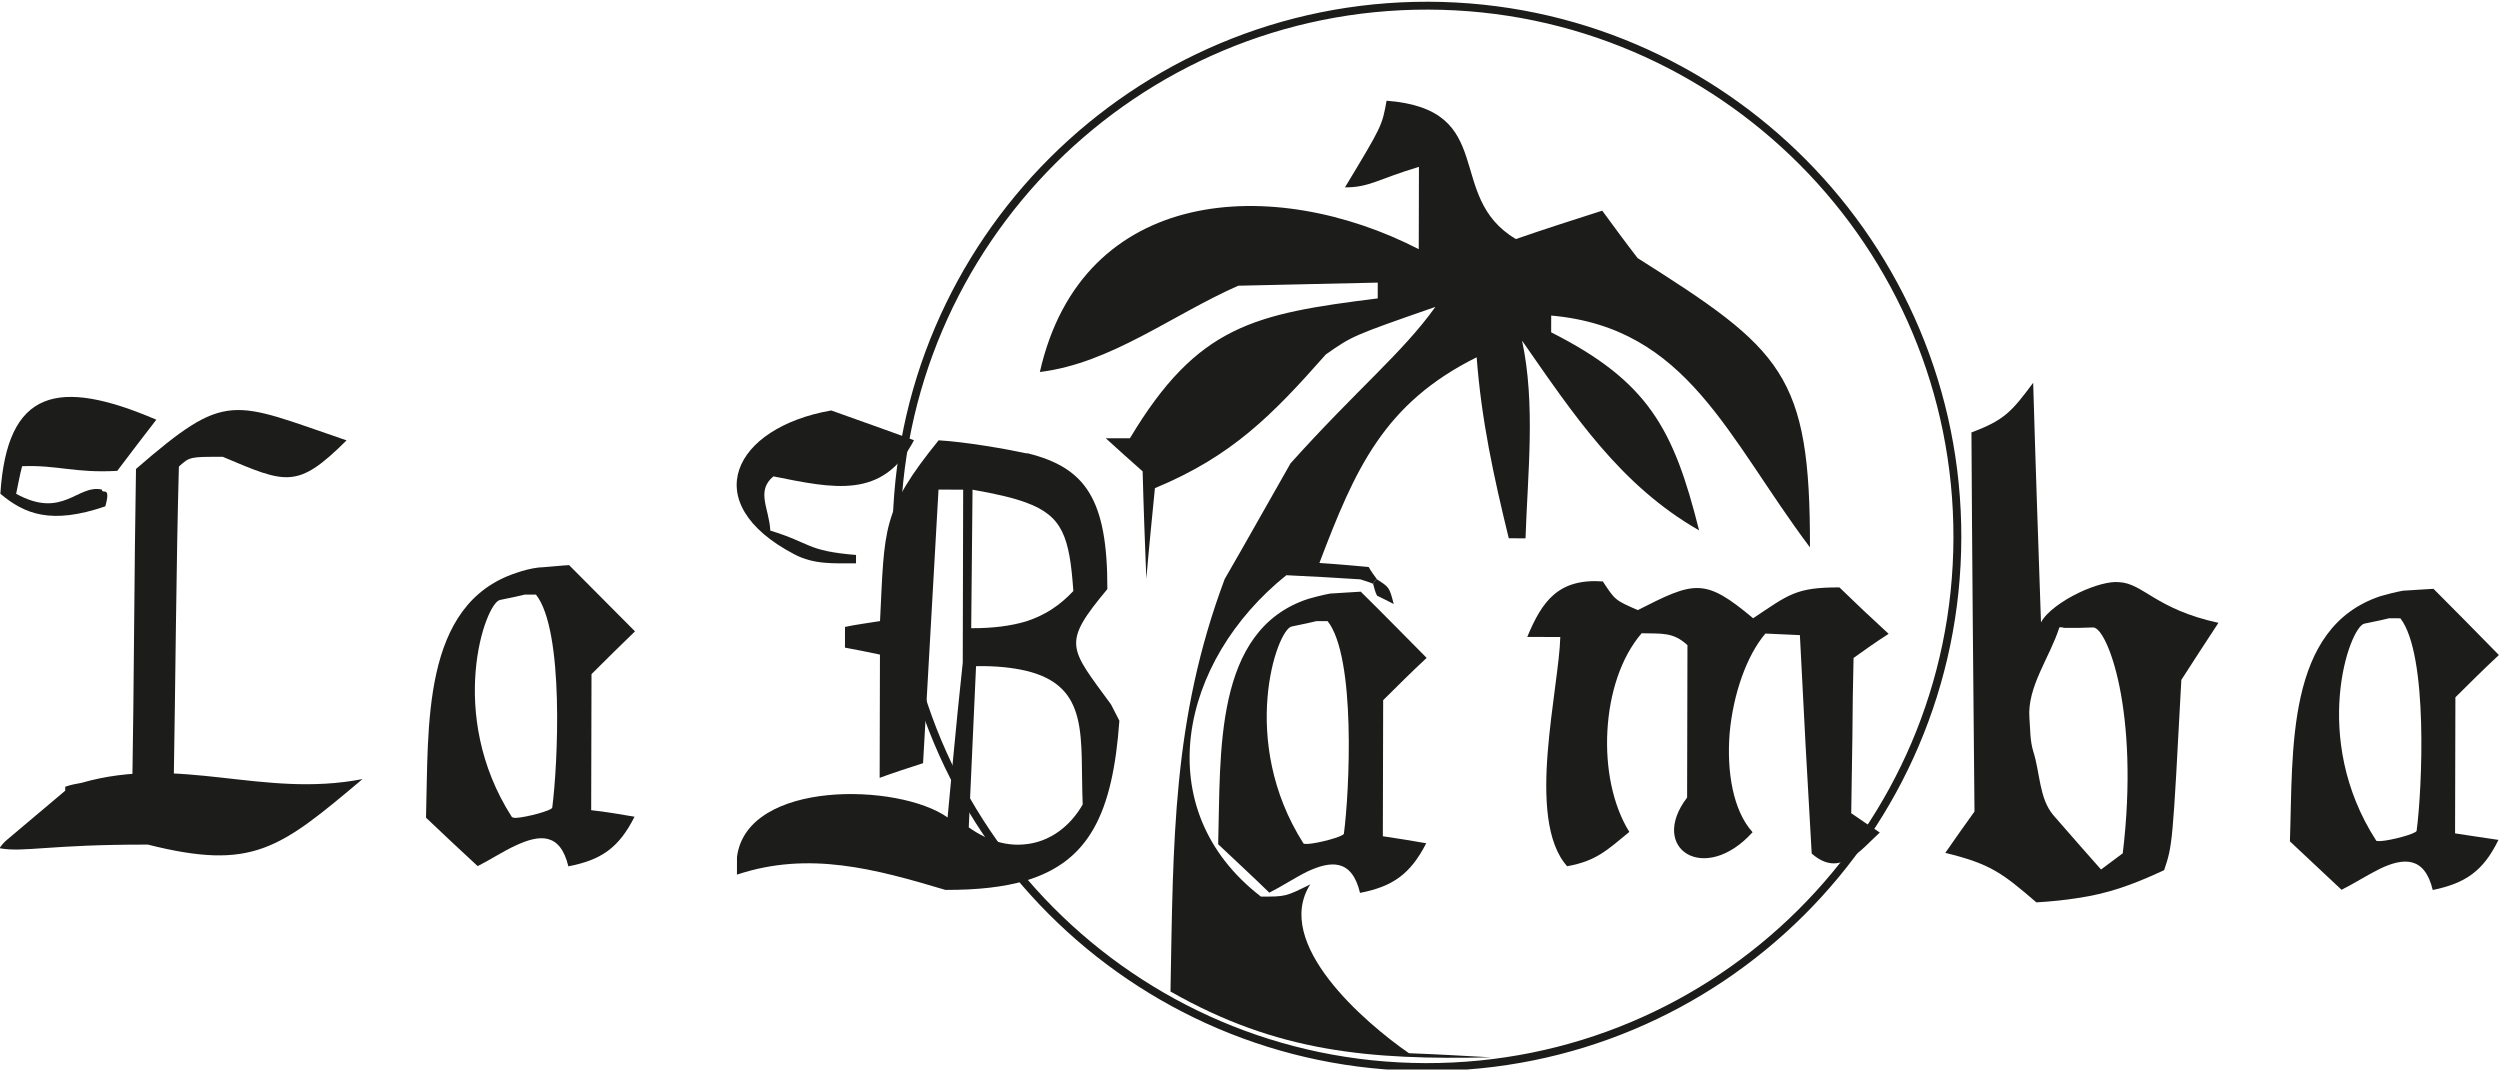 <?xml version="1.0" encoding="UTF-8" standalone="no"?>
<!-- Created with Inkscape (http://www.inkscape.org/) -->

<svg
   version="1.1"
   id="svg2"
   xml:space="preserve"
   width="423.044"
   height="180.983"
   viewBox="0 0 423.044 180.983"
   sodipodi:docname="LaBambaLogo.svg"
   inkscape:version="1.1.2 (0a00cf5339, 2022-02-04)"
   xmlns:inkscape="http://www.inkscape.org/namespaces/inkscape"
   xmlns:sodipodi="http://sodipodi.sourceforge.net/DTD/sodipodi-0.dtd"
   xmlns="http://www.w3.org/2000/svg"
   xmlns:svg="http://www.w3.org/2000/svg"><sodipodi:namedview
     id="namedview109"
     pagecolor="#ffffff"
     bordercolor="#666666"
     borderopacity="1.0"
     inkscape:pageshadow="2"
     inkscape:pageopacity="0.0"
     inkscape:pagecheckerboard="0"
     showgrid="false"
     fit-margin-top="0"
     fit-margin-left="0"
     fit-margin-right="0"
     fit-margin-bottom="0"
     inkscape:zoom="0.55270196"
     inkscape:cx="-390.80737"
     inkscape:cy="-116.69942"
     inkscape:window-width="2560"
     inkscape:window-height="1440"
     inkscape:window-x="1920"
     inkscape:window-y="0"
     inkscape:window-maximized="1"
     inkscape:current-layer="g8" /><defs
     id="defs6"><clipPath
       clipPathUnits="userSpaceOnUse"
       id="clipPath16"><path
         d="M 0,1190.551 H 841.89 V 0 H 0 Z"
         id="path14" /></clipPath></defs><g
     id="g8"
     transform="matrix(1.333,0,0,-1.333,-329.219,1178.938)"><g
       id="g10"><g
         id="g12"
         clip-path="url(#clipPath16)"><g
           id="g18"
           transform="translate(395.563,758.558)"><path
             d="m 0,0 c 0.358,19.022 0.208,34.544 6.884,52.364 2.828,4.874 5.531,9.75 8.358,14.685 8.408,9.368 14.24,14.047 18.384,19.858 C 23.104,83.241 23.104,83.241 19.719,80.87 12.942,73.188 7.797,67.943 -1.975,63.899 -2.36,60.02 -2.744,56.204 -3.066,52.388 c -0.177,4.569 -0.354,9.073 -0.468,13.642 -1.624,1.444 -3.185,2.824 -4.684,4.205 1.002,-0.003 2.065,-0.006 3.067,-0.007 8.608,14.374 15.808,15.795 31.458,17.759 0.002,0.627 0.003,1.316 0.005,2.004 C 20.367,89.88 14.421,89.707 8.6,89.596 0.144,85.86 -7.569,79.746 -16.583,78.642 c 5.376,23.768 29.785,25.023 48.099,15.593 0.008,3.504 0.017,7.007 0.025,10.45 -5.198,-1.552 -6.264,-2.613 -9.393,-2.605 4.712,7.81 4.712,7.81 5.283,11.001 14.265,-1.098 7.293,-12.159 16.417,-17.562 3.57,1.242 7.264,2.422 10.96,3.604 1.435,-1.945 2.932,-4.012 4.491,-6.019 C 77.67,81.481 81.229,78.408 81.178,56.379 70.635,70.421 65.661,84.265 48.33,85.808 48.328,85.119 48.327,84.431 48.325,83.679 60.639,77.456 63.88,71.44 67.102,58.54 57.103,64.259 51.179,73.222 44.63,82.625 46.362,74.547 45.342,65.79 45.071,57.529 44.319,57.531 43.632,57.533 42.943,57.535 41.022,65.424 39.474,72.5 38.868,80.511 27.089,74.657 23.439,66.341 18.905,54.399 c 2.064,-0.128 4.129,-0.321 6.257,-0.515 0.311,-0.563 0.686,-1.064 1.06,-1.566 -0.251,-0.189 -0.376,-0.313 -0.502,-0.562 -0.562,0.251 -1.063,0.376 -1.626,0.566 -3.129,0.196 -6.32,0.391 -9.386,0.524 C 1.164,41.989 -2.948,23.161 11.481,12.05 c 3.13,-0.008 3.13,-0.008 6.262,1.549 -4.774,-7.498 6.904,-17.538 12.528,-21.433 3.503,-0.132 6.946,-0.329 10.45,-0.523 C 25.263,-8.698 13.562,-7.731 0,0"
             style="fill:#1c1c1b;fill-opacity:1;fill-rule:evenodd;stroke:none"
             id="path20" /></g><g
           id="g22"
           transform="translate(428.28,883.704)"><path
             d="m 0,0 c -37.173,0.089 -67.41,-30.065 -67.499,-67.238 -0.088,-37.173 30.003,-67.41 67.177,-67.499 37.173,-0.089 67.408,30.004 67.497,67.177 C 67.264,-30.388 37.173,-0.089 0,0 Z"
             style="fill:none;stroke:#1c1c1b;stroke-width:1;stroke-linecap:butt;stroke-linejoin:miter;stroke-miterlimit:10;stroke-dasharray:none;stroke-opacity:1"
             id="path24" /></g><g
           id="g26"
           transform="translate(510.823,804.717)"><path
             d="m 0,0 -1.753,0.003 c -0.187,0.001 -0.625,0.189 -0.687,0.002 -1.199,-3.752 -4.086,-7.5 -3.784,-11.443 0.122,-1.439 0.057,-2.816 0.493,-4.256 0.868,-2.693 0.735,-5.948 2.544,-8.08 l 3.122,-3.575 -0.017,-6.946 c -1.565,-0.247 -3.256,-0.431 -5.258,-0.55 -4.371,3.765 -5.871,4.894 -11.562,6.285 1.255,1.812 2.449,3.499 3.705,5.248 -0.151,16.084 -0.299,32.105 -0.386,48.127 4.196,1.554 5.138,2.677 7.837,6.301 0.289,-10.077 0.641,-20.216 0.992,-30.417 0.692,1.314 2.697,2.747 4.765,3.743 z M 1.878,0.057 0,0 0.011,4.442 C 1.952,5.376 3.957,5.936 5.146,5.806 8.211,5.675 9.831,2.354 17.775,0.645 16.204,-1.729 14.634,-4.166 13.063,-6.603 11.95,-27.565 11.95,-27.565 10.878,-30.754 6.618,-32.746 3.611,-33.74 -0.082,-34.295 l 0.017,6.946 2.933,-3.323 2.759,2.058 C 7.798,-10.533 3.63,0.054 1.878,0.057"
             style="fill:#1c1c1b;fill-opacity:1;fill-rule:evenodd;stroke:none"
             id="path28" /></g><g
           id="g30"
           transform="translate(445.917,774.458)"><path
             d="m 0,0 c -2.685,3.008 -2.92,8.705 -2.469,14.461 0.452,5.694 1.53,11.511 1.599,14.642 -1.439,0.003 -2.878,0.006 -4.192,0.009 1.888,4.564 3.96,7.437 9.591,7.048 1.56,-2.382 1.56,-2.382 4.436,-3.641 3.57,1.807 5.701,2.866 7.703,2.798 2.003,-0.067 3.878,-1.26 6.937,-3.834 4.513,2.994 5.392,3.931 10.961,3.917 1.998,-1.945 4.121,-3.953 6.246,-5.897 -1.568,-0.998 -3.073,-2.059 -4.452,-3.058 -0.071,-3.315 -0.14,-6.57 -0.148,-9.886 -0.07,-3.253 -0.078,-6.571 -0.149,-9.825 1.186,-0.816 2.375,-1.633 3.624,-2.45 -2.509,-2.309 -5.083,-5.807 -8.642,-2.67 -0.241,4.633 -0.542,9.264 -0.781,13.833 -0.24,4.631 -0.479,9.262 -0.718,13.895 -1.502,0.066 -2.942,0.132 -4.38,0.198 C 22.78,26.73 21.079,21.852 20.629,16.909 20.242,12.028 21.044,7.082 23.54,4.323 17.454,-2.421 10.269,2.228 15.229,8.724 c 0.007,3.255 0.015,6.509 0.022,9.7 0.009,3.255 0.016,6.446 0.023,9.638 -1.81,1.694 -3.251,1.447 -5.816,1.516 C 6.822,26.516 5.372,21.952 5.11,17.197 4.849,12.505 5.776,7.745 7.896,4.361 5.012,1.989 3.693,0.678 0,0"
             style="fill:#1c1c1b;fill-opacity:1;fill-rule:evenodd;stroke:none"
             id="path32" /></g><g
           id="g34"
           transform="translate(246.915,776.749)"><path
             d="m 0,0 c 0.251,0.375 0.564,0.749 0.941,1.062 2.446,2.058 4.955,4.181 7.4,6.24 0,0.188 0,0.376 0.001,0.501 0.689,0.248 1.378,0.372 2.067,0.495 12.524,3.6 22.962,-1.995 35.672,0.477 C 35.546,-0.085 32.16,-2.893 18.838,0.456 6.259,0.485 3.065,-0.571 0,0"
             style="fill:#1c1c1b;fill-opacity:1;fill-rule:evenodd;stroke:none"
             id="path36" /></g><g
           id="g38"
           transform="translate(312.513,808.695)"><path
             d="m 0,0 -2.065,-0.433 c -1.879,-0.371 -6.857,-14.502 1.498,-27.54 0.062,-0.062 0.25,-0.125 0.5,-0.125 l -0.008,-3.505 c -1.628,-0.747 -3.321,-1.869 -4.825,-2.617 -2.185,2.008 -4.371,4.079 -6.557,6.148 0.341,11.577 -0.624,27.1 11.464,31.077 z M 2.504,0.245 1.065,0.248 0,0 0.007,3.005 c 0.878,0.31 1.817,0.558 2.819,0.681 0.375,-10e-4 3.505,0.305 3.88,0.304 2.81,-2.823 5.557,-5.584 8.366,-8.407 -1.882,-1.81 -3.701,-3.62 -5.52,-5.432 -0.013,-5.694 -0.028,-11.452 -0.041,-17.272 1.814,-0.192 3.628,-0.508 5.505,-0.826 -2.013,-4 -4.269,-5.496 -8.401,-6.3 -1.054,4.383 -3.745,4.014 -6.69,2.644 l 0.008,3.505 c 1.315,0.058 4.571,0.927 4.635,1.302 0.701,5.382 1.555,22.464 -2.064,27.041"
             style="fill:#1c1c1b;fill-opacity:1;fill-rule:evenodd;stroke:none"
             id="path40" /></g><g
           id="g42"
           transform="translate(263.769,784.781)"><path
             d="M 0,0 C 0.216,12.203 0.253,27.849 0.471,40.113 12.072,50.161 12.569,48.72 27.202,43.741 20.929,37.5 19.554,38.252 11.489,41.652 7.296,41.662 7.296,41.662 5.916,40.414 5.574,28.085 5.473,12.378 5.256,-0.013 3.504,-0.009 1.751,-0.004 0,0"
             style="fill:#1c1c1b;fill-opacity:1;fill-rule:evenodd;stroke:none"
             id="path44" /></g><g
           id="g46"
           transform="translate(421.78,808.809)"><path
             d="M 0,0 C -0.249,0.502 -0.372,1.065 -0.497,1.505 -0.371,1.754 -0.246,1.878 0.005,2.067 1.566,1.061 1.566,1.061 2.125,-1.067 1.375,-0.69 0.687,-0.313 0,0"
             style="fill:#1c1c1b;fill-opacity:1;fill-rule:evenodd;stroke:none"
             id="path48" /></g><g
           id="g50"
           transform="translate(247.022,821.744)"><path
             d="M 0,0 C 0.845,13.266 7.294,14.752 19.798,9.402 18.166,7.278 16.472,5.092 14.838,2.907 9.394,2.606 7.268,3.674 2.762,3.498 2.446,2.309 2.256,1.184 2.003,-0.005 7.94,-3.273 9.766,1.228 12.893,0.532 12.892,-0.156 14.084,1.156 13.326,-1.596 6.437,-3.957 3.061,-2.572 0,0"
             style="fill:#1c1c1b;fill-opacity:1;fill-rule:evenodd;stroke:none"
             id="path52" /></g><g
           id="g54"
           transform="translate(413.011,805.326)"><path
             d="m 0,0 -2.066,-0.433 c -1.879,-0.37 -6.794,-14.502 1.498,-27.539 0.063,-0.063 0.25,-0.064 0.501,-0.065 l -0.009,-3.503 c -1.629,-0.811 -3.321,-1.932 -4.825,-2.681 -2.123,2.071 -4.308,4.079 -6.494,6.149 0.341,11.577 -0.623,27.161 11.402,31.138 z M 2.503,0.245 1.064,0.248 0,0 0.007,3.066 C 0.884,3.315 1.823,3.563 2.826,3.749 3.2,3.748 6.33,3.99 6.706,3.989 9.516,1.229 12.261,-1.594 15.072,-4.417 13.189,-6.165 11.37,-7.976 9.551,-9.786 9.537,-15.543 9.524,-21.238 9.51,-27.058 c 1.814,-0.255 3.628,-0.572 5.506,-0.89 -2.013,-3.937 -4.27,-5.496 -8.402,-6.301 -1.052,4.385 -3.745,4.078 -6.69,2.709 l 0.009,3.503 c 1.314,0.061 4.57,0.929 4.633,1.304 0.702,5.318 1.556,22.4 -2.063,26.978"
             style="fill:#1c1c1b;fill-opacity:1;fill-rule:evenodd;stroke:none"
             id="path56" /></g><g
           id="g58"
           transform="translate(549.188,805.689)"><path
             d="m 0,0 -2.065,-0.433 c -1.879,-0.371 -6.919,-14.503 1.498,-27.54 0,-0.064 0.187,-0.064 0.501,-0.065 l -0.009,-3.503 c -1.629,-0.809 -3.385,-1.933 -4.888,-2.678 -2.185,2.069 -4.371,4.076 -6.556,6.148 0.403,11.576 -0.56,27.161 11.526,31.138 z M 2.504,0.245 1.064,0.248 0,0 0.007,3.067 C 0.884,3.314 1.824,3.563 2.825,3.748 3.138,3.747 6.331,3.991 6.706,3.99 9.453,1.229 12.262,-1.594 15.01,-4.417 13.128,-6.164 11.309,-7.975 9.488,-9.785 9.475,-15.543 9.461,-21.237 9.447,-27.058 c 1.816,-0.254 3.629,-0.571 5.506,-0.826 -1.95,-4 -4.206,-5.497 -8.339,-6.364 -1.052,4.383 -3.806,4.077 -6.689,2.707 l 0.009,3.503 c 1.313,0.061 4.57,0.929 4.633,1.305 0.702,5.318 1.494,22.401 -2.063,26.978"
             style="fill:#1c1c1b;fill-opacity:1;fill-rule:evenodd;stroke:none"
             id="path60" /></g><g
           id="g62"
           transform="translate(370.88,799.857)"><path
             d="m 0,0 -0.925,-20.462 c 2.562,-1.822 5.001,-2.39 7.192,-2.145 l -0.011,-4.632 c -2.755,-0.806 -6.073,-1.173 -10.141,-1.163 -8.88,2.649 -17.323,4.985 -26.467,1.94 0,0.063 0,0.063 0,0.125 l 0.005,2.128 c 1.275,9.822 20.55,9.4 26.735,5.005 0.192,2.189 0.513,5.38 0.706,7.508 0.385,4.067 0.77,8.071 1.218,12.137 0.018,7.386 0.035,14.707 0.053,21.967 -1.065,0.002 -2.129,0.004 -3.129,0.007 -0.654,-11.514 -1.308,-23.151 -1.962,-34.728 -1.878,-0.622 -3.694,-1.18 -5.511,-1.864 0.013,5.257 0.025,10.451 0.038,15.646 -1.502,0.316 -3.003,0.632 -4.442,0.886 0.002,0.876 0.005,1.814 0.007,2.628 1.44,0.31 2.943,0.494 4.445,0.741 0.591,11.763 0.158,13.954 7.439,22.949 3.379,-0.196 8.509,-1.085 11.136,-1.654 L 6.371,20.762 c -1.688,0.629 -3.94,1.135 -6.817,1.642 L -0.614,4.82 C 2.202,4.812 4.456,5.121 6.335,5.68 L 6.32,-0.579 C 4.693,-0.199 2.566,0.056 0,0 m 6.267,-22.607 c 3.129,0.305 5.701,2.302 7.272,5.051 -0.356,8.45 1.037,15.017 -7.219,16.977 L 6.335,5.68 c 2.504,0.807 4.385,2.116 6.017,3.865 -0.485,6.884 -1.354,9.516 -5.981,11.217 l 0.015,6.257 H 6.573 C 13.891,25.187 16.698,21.237 16.67,9.785 10.833,2.79 11.833,2.413 17.136,-4.861 c 0.311,-0.625 0.685,-1.315 1.059,-2.066 -0.841,-11.702 -3.798,-17.89 -11.939,-20.312 z"
             style="fill:#1c1c1b;fill-opacity:1;fill-rule:evenodd;stroke:none"
             id="path64" /></g><g
           id="g66"
           transform="translate(347.822,814.055)"><path
             d="M 0,0 C -12.501,6.539 -7.722,16.102 4.675,18.264 8.176,17.003 11.616,15.806 15.179,14.483 11.218,6.919 4.964,8.375 -2.667,9.896 -4.924,8.023 -3.178,5.767 -3.06,3.012 2.132,1.435 1.503,0.435 7.823,-0.08 7.822,-0.394 7.821,-0.768 7.82,-1.143 5.003,-1.137 2.5,-1.319 0,0"
             style="fill:#1c1c1b;fill-opacity:1;fill-rule:evenodd;stroke:none"
             id="path68" /></g></g></g></g></svg>
